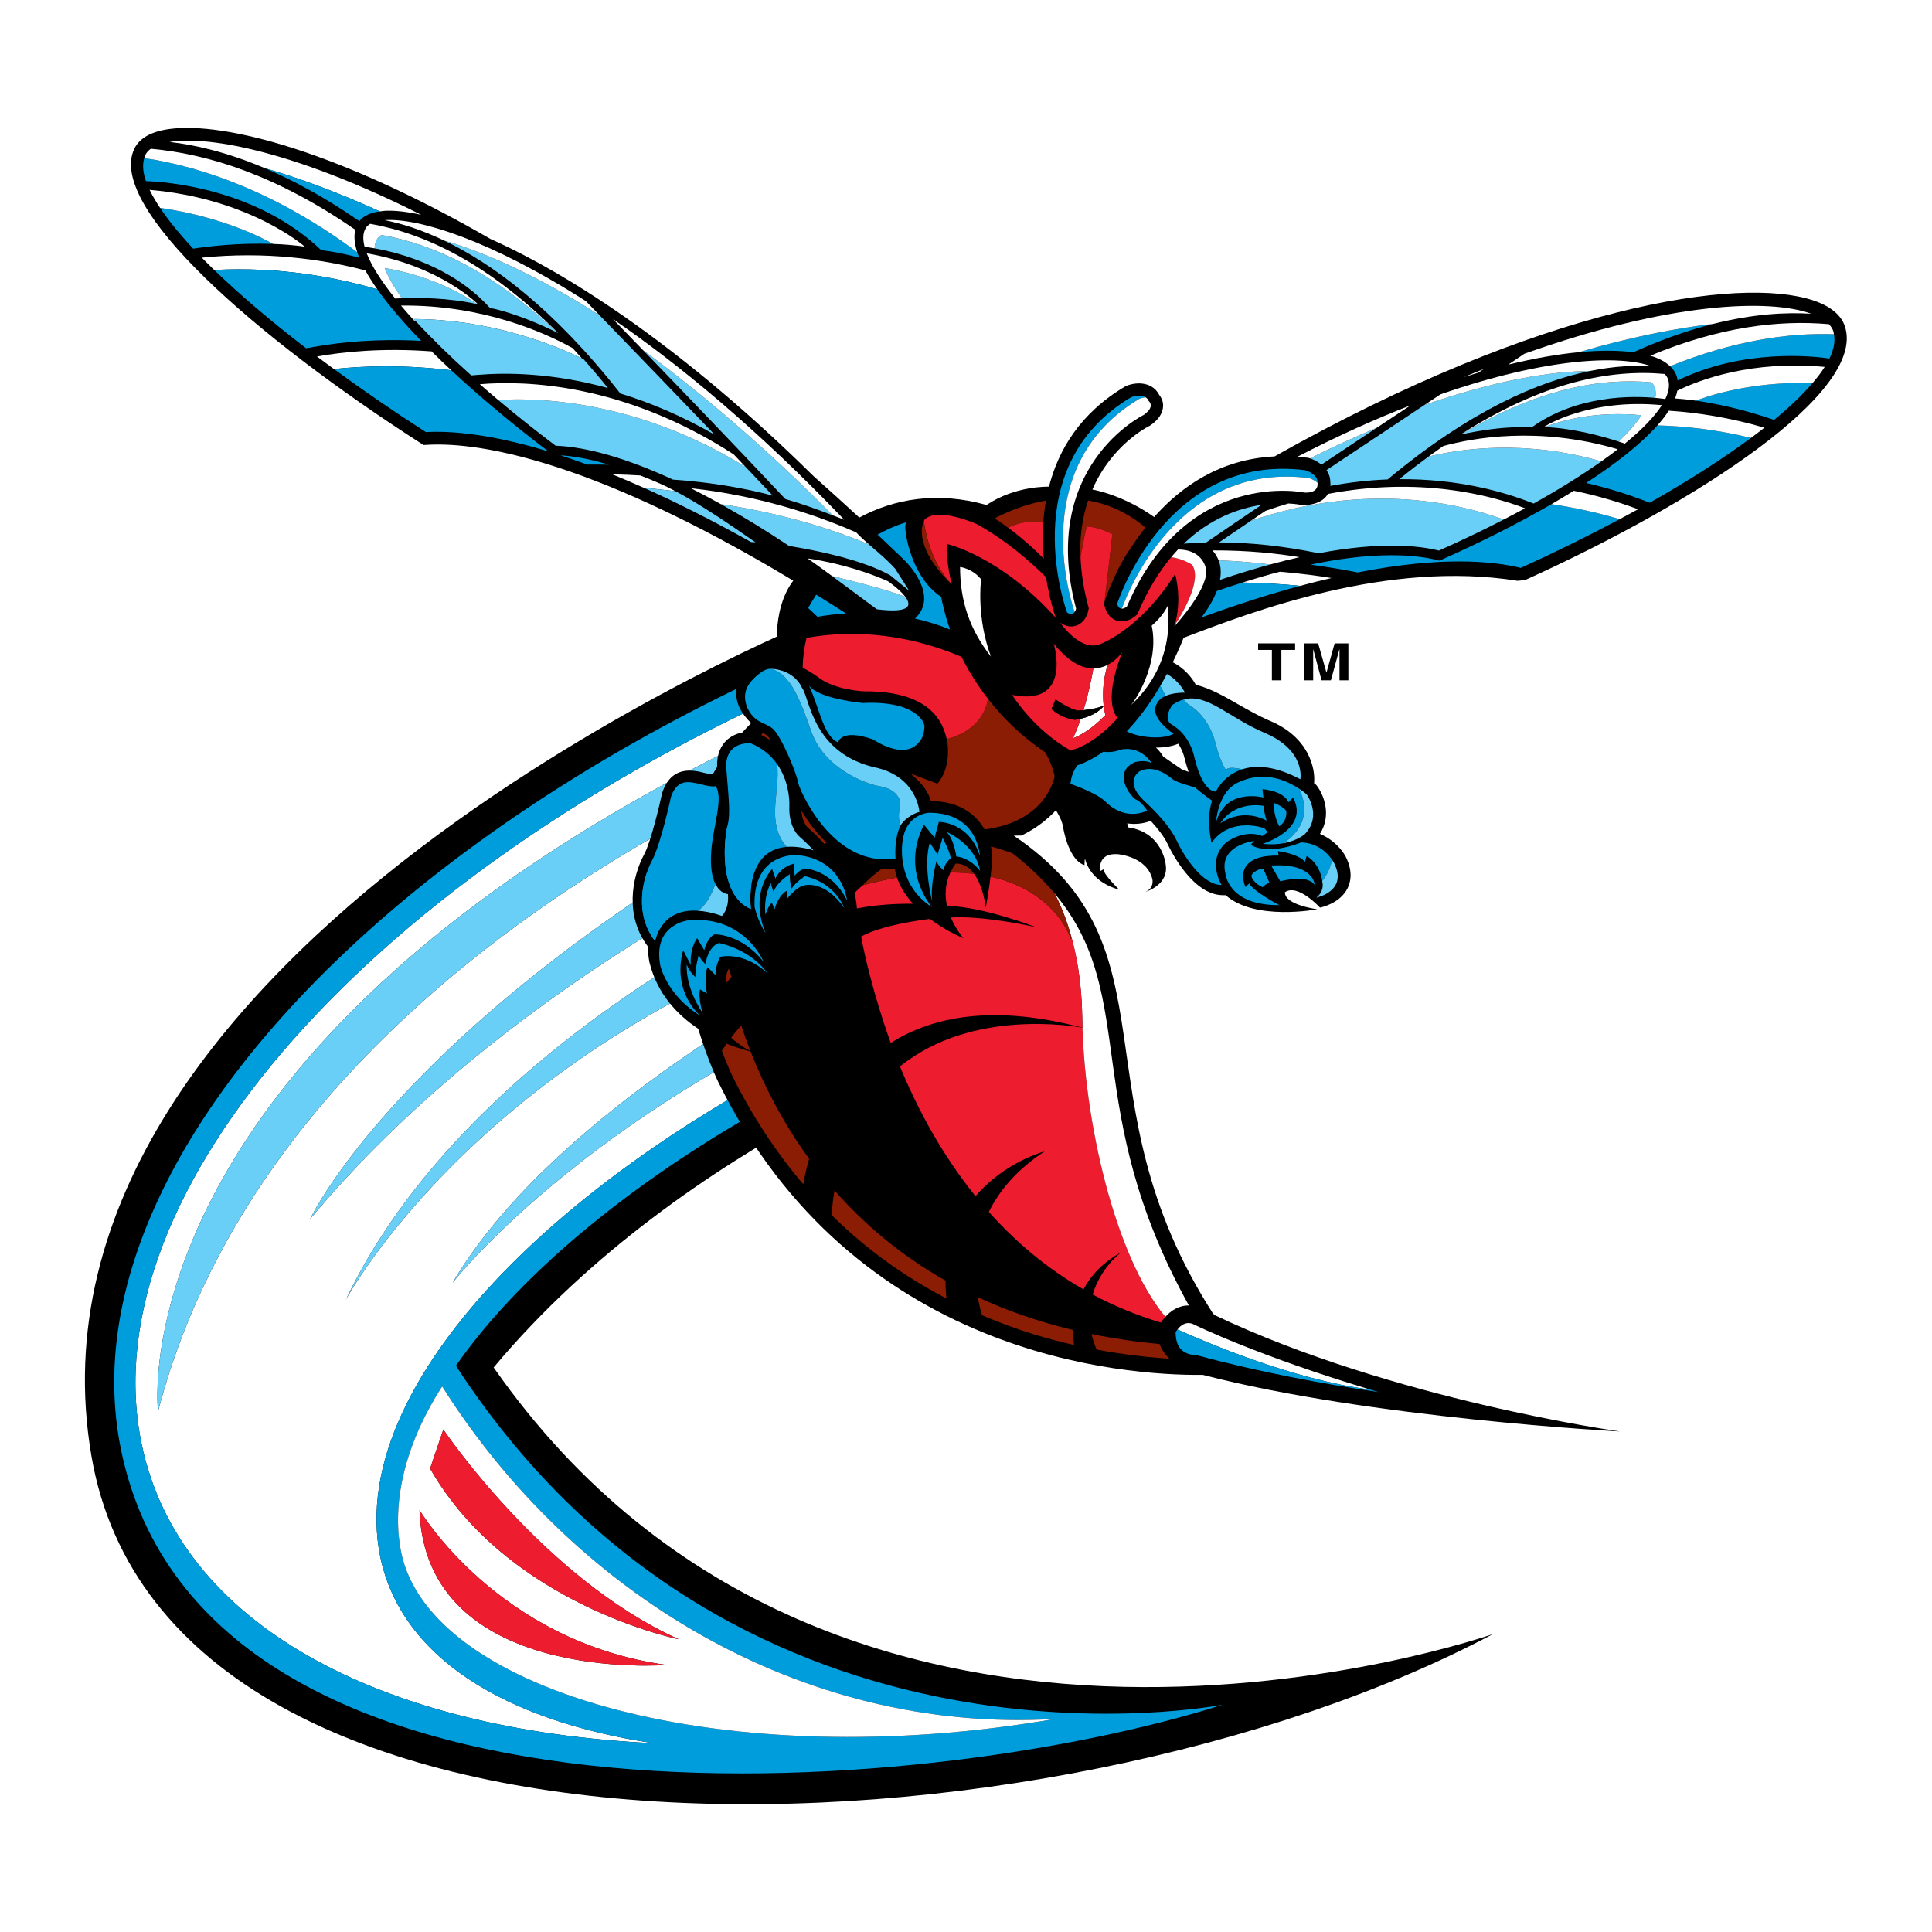 <?xml version="1.0" encoding="utf-8"?>
<!-- Generator: Adobe Illustrator 13.0.0, SVG Export Plug-In . SVG Version: 6.00 Build 14948)  -->
<!DOCTYPE svg PUBLIC "-//W3C//DTD SVG 1.0//EN" "http://www.w3.org/TR/2001/REC-SVG-20010904/DTD/svg10.dtd">
<svg version="1.0" id="Layer_1" xmlns="http://www.w3.org/2000/svg" xmlns:xlink="http://www.w3.org/1999/xlink" x="0px" y="0px"
	 width="192.756px" height="192.756px" viewBox="0 0 192.756 192.756" enable-background="new 0 0 192.756 192.756"
	 xml:space="preserve">
<g>
	<polygon fill-rule="evenodd" clip-rule="evenodd" fill="#FFFFFF" points="0,0 192.756,0 192.756,192.756 0,192.756 0,0 	"/>
	<path fill-rule="evenodd" clip-rule="evenodd" d="M49.251,136.432c19.324-23.098,49.107-32.979,49.107-32.979L81.287,61.856
		c0,0-80.844,32.812-72.163,83.416c7.695,44.857,95.814,41.125,139.844,17.753C148.968,163.024,83.828,185.944,49.251,136.432
		L49.251,136.432z"/>
	<path fill-rule="evenodd" clip-rule="evenodd" fill="#FFFFFF" d="M37.936,155.301c-3.693-17.963,20.398-41.523,55.511-55.872
		l-1.922-4.685l0.851,2.149c-32.642,12.358-47.221,31.086-47.221,31.086c9.288-15.707,32.052-28.899,45.392-35.62l-7.287-17.753
		c-15.324,6.328-57.278,26.93-67.491,66.211c0,0-4.766-38.574,65.868-70.169L80.631,68.2c-42.966,18.807-71.722,50.471-66.51,75.816
		c3.704,18.014,23.692,28.583,51.083,29.905C50.25,171.668,39.99,165.288,37.936,155.301L37.936,155.301L37.936,155.301z
		 M77.572,81.064l1.072,4.543c0,0-28.236,12.658-47.707,36.022C30.938,121.63,39.849,102.478,77.572,81.064L77.572,81.064
		L77.572,81.064z M86.312,86.295l0.73,5.309c-38.652,12.013-52.56,38.112-52.56,38.112C47.944,101.426,86.312,86.295,86.312,86.295
		L86.312,86.295z"/>
	<path fill-rule="evenodd" clip-rule="evenodd" fill="#6ACFF6" d="M77.572,81.064c-37.724,21.413-46.634,40.565-46.634,40.565
		c19.47-23.364,47.707-36.022,47.707-36.022L77.572,81.064L77.572,81.064z"/>
	<path fill-rule="evenodd" clip-rule="evenodd" fill="#6ACFF6" d="M86.312,86.295c0,0-38.367,15.13-51.83,43.42
		c0,0,13.908-26.099,52.56-38.112L86.312,86.295L86.312,86.295z"/>
	<path fill-rule="evenodd" clip-rule="evenodd" fill="#6ACFF6" d="M90.575,92.345c-13.336,6.716-36.125,19.917-45.42,35.635
		c0,0,14.579-18.728,47.221-31.086L90.575,92.345L90.575,92.345z"/>
	<path fill-rule="evenodd" clip-rule="evenodd" fill="#6ACFF6" d="M81.635,70.648c-70.633,31.595-65.867,70.169-65.867,70.169
		c10.213-39.281,52.167-59.883,67.491-66.211L81.635,70.648L81.635,70.648z"/>
	<path fill-rule="evenodd" clip-rule="evenodd" fill="#009DDD" d="M45.773,136.703l-0.284-0.449
		c2.682-3.837,6.254-7.768,10.65-11.653c10.008-8.847,23.312-16.731,38.28-22.804l-0.972-2.368
		c-35.113,14.349-59.205,37.909-55.511,55.872c2.055,9.987,12.314,16.367,27.269,18.621c-27.391-1.322-47.379-11.892-51.083-29.905
		c-5.212-25.346,23.544-57.01,66.51-75.816l-0.959-2.337c-29.967,13.206-53.979,33.005-63.649,53.298
		c-4.26,8.936-5.587,17.519-3.945,25.503c8.31,40.412,79.653,35.038,109.93,25.409C122.008,170.073,74.087,179.612,45.773,136.703
		L45.773,136.703L45.773,136.703z M40.027,154.881c-0.835-4.065-0.18-9.915,4.088-16.558c12.906,20.444,35.68,34.66,61.115,33.176
		C72.676,177.144,42.918,168.94,40.027,154.881L40.027,154.881z"/>
	<path fill-rule="evenodd" clip-rule="evenodd" fill="#FFFFFF" d="M44.115,138.323c-4.268,6.643-4.924,12.492-4.088,16.558
		c2.891,14.06,32.649,22.263,65.204,16.618C79.795,172.983,57.021,158.768,44.115,138.323L44.115,138.323L44.115,138.323z
		 M41.853,150.65c0,0,7.752,13.129,24.661,15.464C66.514,166.114,42.441,168.048,41.853,150.65L41.853,150.65L41.853,150.65z
		 M42.911,146.52l1.321-3.903c0,0,9.942,14.826,23.494,20.934C67.726,163.55,50.716,160.138,42.911,146.52L42.911,146.52z"/>
	<path fill-rule="evenodd" clip-rule="evenodd" fill="#ED1C2E" d="M44.232,142.616c0,0,9.942,14.826,23.494,20.934
		c0,0-17.01-3.412-24.815-17.03L44.232,142.616L44.232,142.616z"/>
	<path fill-rule="evenodd" clip-rule="evenodd" fill="#ED1C2E" d="M41.853,150.65c0,0,7.752,13.129,24.661,15.464
		C66.514,166.114,42.441,168.048,41.853,150.65L41.853,150.65z"/>
	<path fill-rule="evenodd" clip-rule="evenodd" d="M41.915,44.181l0.346,0.221l0.386-0.022c2.584-0.146,7.166,0.206,14.318,2.702
		c6.554,2.287,13.992,5.93,22.178,10.849c-2.301,3.054-1.513,7.748-1.513,7.748s-1.162-0.271-2.084,0.381
		c-1.327,0.938-1.966,1.803-2.072,2.728c-0.162,1.426,0.616,2.54,1.468,3.354c-0.299,0.311-0.604,0.619-0.881,0.935
		c-0.509,0.105-1.107,0.331-1.61,0.822c-0.451,0.442-0.956,1.253-0.903,2.617c-0.151,0.248-0.301,0.496-0.441,0.745
		c-0.237-0.023-0.493-0.061-0.765-0.13c-1.083-0.28-3.337-0.863-4.27,1.967l-0.018,0.055l-0.013,0.057
		c-0.271,1.261-1.115,4.802-1.773,6.031c-1.266,2.363-1.923,6.193,0.385,9.214c-0.012,0.479,0.033,0.987,0.136,1.526l0.005,0.031
		l0.009,0.03c0.784,3.149,2.812,5.238,4.854,6.596c0.989,3.249,1.999,5.303,1.999,5.303c13.523,27.503,40.561,29.309,48.354,29.232
		c16.68,4.331,41.615,5.645,41.615,5.645s-22.693-3.157-40.43-11.602c-0.059-0.055-0.118-0.109-0.178-0.168
		c-13.879-21.653-3.222-36.419-19.874-47.673l0.776-0.012c0.19-0.096,0.383-0.196,0.574-0.302c1.112-0.611,2.056-1.365,2.859-2.223
		c0.335,0.548,0.621,1.131,0.7,1.625c0.229,1.416,0.929,3.5,2.15,3.851c0,0-0.009-0.282,0.036-0.66
		c0.212,0.824,0.938,2.417,3.429,3.114c0,0-1.534-1.481-1.581-2.03l-0.325,0.177c0,0-0.339-1.861,1.775-1.689
		c0,0,2.893,0.232,3.438,2.502c0,0,0.204,0.874-0.692,1.252c0,0,2.392-0.668,2.009-2.789c0,0-0.335-3.166-3.735-3.643
		c-0.016-0.125-0.049-0.259-0.1-0.399c0.775,0.118,1.574,0.046,2.354-0.248c0.639,0.695,1.321,1.543,1.675,2.295
		c0.403,0.854,2.564,5.118,5.531,5.118l0.268,0c2.946,2.608,9.142,1.407,9.142,1.407s-3.282-0.43-3.227-1.701
		c1.28-0.903,3.494,1.537,3.494,1.537c0.205-0.042,2.019-0.442,2.76-1.948c0.309-0.627,0.53-1.673-0.167-3.086
		c0,0-0.697-1.51-2.595-2.328c1.182-1.86,0.381-3.882-0.293-4.777l-0.09-0.118l-0.116-0.091c-0.027-0.023-0.057-0.042-0.086-0.065
		c0.154-1.526-0.558-4.594-4.357-6.204c-1.147-0.485-2.226-1.104-3.271-1.701c-1.376-0.787-2.777-1.587-4.172-1.915
		c-0.384-0.717-1.163-1.669-2.297-2.247c0.363-0.751,0.721-1.55,1.069-2.413c0.013-0.013,0.03-0.03,0.045-0.044
		c6.933-2.645,20.314-7.747,33.284-5.673l0.748-0.073c17.387-7.879,34-18.748,31.922-25.273c-0.373-1.17-1.445-2.056-3.188-2.634
		c-7.376-2.443-26.999,0.512-53.729,15.574c-5.421,0.259-9.329,3.011-12.012,6.043c-3.19-2.259-6.142-2.738-6.161-2.743
		c1.897-4.376,5.404-6.202,5.643-6.32l0.085-0.042l0.073-0.05c0.813-0.562,1.234-1.21,1.255-1.929c0-0.016,0-0.033,0-0.048
		c0-0.449-0.184-0.79-0.396-1.065c-0.63-1.208-2.074-1.339-3.209-0.912l-0.103,0.038l-0.094,0.056
		c-4.489,2.663-6.653,6.348-7.586,9.986c-0.098,0.008-3.346-0.11-6.229,1.829c-4.945-1.396-9.272-0.591-12.694,1.255
		c-1.53-1.415-3.047-2.788-4.55-4.117c-12.733-12.567-24.066-20.021-32.25-23.678c-15.134-8.737-26.544-11.715-32.024-10.972
		c-1.799,0.245-2.973,0.896-3.489,1.936C10.543,20.604,25.658,33.738,41.915,44.181L41.915,44.181L41.915,44.181z M115.327,74.584
		c0.783,0.009,1.566-0.098,2.227-0.381c0.366,0.544,0.541,1.093,0.615,1.39c0.116,0.462,0.252,0.944,0.417,1.417
		c-0.343-0.112-0.612-0.214-0.719-0.277c-0.017-0.013-1.812-1.245-1.812-1.245C115.907,75.222,115.661,74.896,115.327,74.584
		L115.327,74.584z"/>
	<path fill-rule="evenodd" clip-rule="evenodd" fill="#009DDD" d="M127.076,80.104c0,0,0.8,0.266,1.242,0.769
		c0,0,0.208,0.947-0.681,1.568C127.638,82.441,127.076,81.554,127.076,80.104L127.076,80.104z"/>
	<path fill-rule="evenodd" clip-rule="evenodd" fill="#009DDD" d="M126.372,81.867c0,0-0.279-0.814-0.308-1.465
		c0,0-2.789-0.596-4.325,1.755C121.739,82.156,123.737,80.535,126.372,81.867L126.372,81.867z"/>
	<path fill-rule="evenodd" clip-rule="evenodd" fill="#009DDD" d="M120.93,79.894c0,0-1.303-0.948-1.688-1.333
		c0,0-1.758-0.457-2.181-0.773c-0.421-0.316-1.85-1.566-3.33-0.856c0,0-1.697,0.967,0.448,2.999c0,0,2.321,2.039,3.199,3.901
		c0.878,1.863,2.671,4.463,4.499,4.463c0,0-1.53-2.45,0.444-4.225c0,0,1.736-1.396,3.634-0.658l0.524-0.389l-0.341-0.391
		c0,0-3.328-1.235-5.261,1.45C120.878,84.083,120.286,81.773,120.93,79.894L120.93,79.894z"/>
	<path fill-rule="evenodd" clip-rule="evenodd" fill="#009DDD" d="M131.176,88.296c0,0-0.109-2.225-4.348-1.934l0.908,1.567
		C127.736,87.93,130.427,87.166,131.176,88.296L131.176,88.296z"/>
	<path fill-rule="evenodd" clip-rule="evenodd" fill="#009DDD" d="M126.663,88.091l-0.635-1.444c0,0-0.896,0.116-1.185,0.723
		c0,0,0.059,0.635,1.126,1.154C125.97,88.524,126.288,88.149,126.663,88.091L126.663,88.091z"/>
	<path fill-rule="evenodd" clip-rule="evenodd" fill="#009DDD" d="M122.135,80.509c-0.312,0.341-0.581,0.782-0.773,1.354
		l-0.01,0.009c0.025-0.271,0.286-2.556,1.72-3.522c0,0,0.221-0.167,0.618-0.351C123.31,78.466,122.691,79.319,122.135,80.509
		L122.135,80.509z"/>
	<path fill-rule="evenodd" clip-rule="evenodd" fill="#FFFFFF" d="M127.693,57.041c1.989,0.166,3.73,0.395,5.148,0.626
		c-0.998,0.23-2.038,0.492-3.119,0.782c-0.002,0-0.002,0-0.002,0c-1.71-0.172-3.649-0.296-5.756-0.333
		C125.24,57.718,126.489,57.352,127.693,57.041L127.693,57.041z"/>
	<path fill-rule="evenodd" clip-rule="evenodd" fill="#009DDD" d="M110.064,75.006c1.065,0.127,1.69-0.207,1.69-0.207
		c2.144-0.457,3.163,1.371,3.163,1.371c-0.562-0.421-1.651-0.141-1.651-0.141c-2.426,1.02-0.353,3.62,0.104,3.76
		s1.09,1.089,1.09,1.089c-1.757,0.773-3.232,0.036-4.147-0.878c-0.913-0.914-3.513-1.793-3.513-1.793
		c0.073-0.78,0.349-1.387,0.694-1.857C107.992,76.191,108.91,75.817,110.064,75.006L110.064,75.006z"/>
	<path fill-rule="evenodd" clip-rule="evenodd" fill="#6ACFF6" d="M116.419,67.245c1.227,0.658,1.803,1.862,1.803,1.862
		c-0.913,0-1.531,0.146-1.95,0.333c-0.128-0.314-0.312-0.657-0.516-1.002C115.979,68.06,116.199,67.66,116.419,67.245
		L116.419,67.245z"/>
	<path fill-rule="evenodd" clip-rule="evenodd" fill="#009DDD" d="M115.756,68.439c0.204,0.345,0.388,0.688,0.516,1.002
		c-0.744,0.332-0.861,0.791-0.861,0.791c-0.809,1.37,1.687,2.987,1.687,2.987c-1.388,0.694-3.812,0.238-4.683-0.257
		C113.484,71.841,114.628,70.371,115.756,68.439L115.756,68.439z"/>
	<path fill-rule="evenodd" clip-rule="evenodd" fill="#FFFFFF" d="M146.068,37.612c0.666-0.276,1.325-0.542,1.976-0.799
		c-0.168,0.112-0.364,0.244-0.546,0.366C147.029,37.315,146.552,37.461,146.068,37.612L146.068,37.612z"/>
	<path fill-rule="evenodd" clip-rule="evenodd" fill="#009DDD" d="M121.405,58.958c0.868-0.298,1.723-0.582,2.56-0.842
		c2.106,0.038,4.046,0.161,5.756,0.333c0,0,0,0,0.002,0c-2.955,0.793-6.241,1.836-9.844,3.148
		C120.465,60.814,121.04,59.901,121.405,58.958L121.405,58.958z"/>
	<path fill-rule="evenodd" clip-rule="evenodd" fill="#6ACFF6" d="M121.767,57.554c0.062-0.541,0.021-1.075-0.157-1.583
		c-0.009-0.025-0.021-0.046-0.031-0.07c1.955,0.075,3.71,0.236,5.132,0.42c-1.547,0.419-3.216,0.929-4.991,1.527
		C121.734,57.75,121.756,57.652,121.767,57.554L121.767,57.554z"/>
	<path fill-rule="evenodd" clip-rule="evenodd" fill="#FFFFFF" d="M120.968,54.913c3.586-0.019,6.599,0.329,8.685,0.676
		c-0.929,0.208-1.914,0.454-2.942,0.732c-1.422-0.184-3.177-0.345-5.132-0.42C121.438,55.533,121.233,55.205,120.968,54.913
		L120.968,54.913z"/>
	<path fill-rule="evenodd" clip-rule="evenodd" fill="#FFFFFF" d="M114.905,62.42c1.171-0.983,1.582-1.964,1.582-1.964
		c0.349,2.845-0.201,6.709-3.722,9.958C113.097,70.16,115.742,66.335,114.905,62.42L114.905,62.42z"/>
	<path fill-rule="evenodd" clip-rule="evenodd" fill="#FFFFFF" d="M97.888,57.799c-0.055,0.381-0.434,3.91,0.978,7.71
		c-2.117-2.715-3.073-5.495-3.08-8.943C95.786,56.567,97.02,56.714,97.888,57.799L97.888,57.799z"/>
	<path fill-rule="evenodd" clip-rule="evenodd" fill="#FFFFFF" d="M109.082,66.691c0.534,0,1.005-0.144,1.402-0.345
		c-0.132,0.563-0.309,1.257-0.356,1.692c-0.11,0.964-0.085,1.727-0.014,2.343c-0.463,0.265-1.419,0.406-2.017,0.471
		C108.516,69.482,108.844,68.063,109.082,66.691L109.082,66.691z"/>
	<path fill-rule="evenodd" clip-rule="evenodd" fill="#FFFFFF" d="M110.121,70.442c0.043,0.353,0.1,0.668,0.163,0.91
		c-1.471,1.499-2.639,2.081-3.227,2.299c0.288-0.617,0.538-1.273,0.769-1.945C109.215,71.401,109.906,70.705,110.121,70.442
		L110.121,70.442z"/>
	<path fill-rule="evenodd" clip-rule="evenodd" fill="#ED1C2E" d="M105.127,64.21c1.527,1.892,2.872,2.481,3.955,2.481
		c-0.272,1.565-0.657,3.194-1.166,4.736c0.061-0.191,0.122-0.382,0.182-0.575c-0.294,0.031-0.506,0.046-0.506,0.046
		c-0.835-0.094-2.278-1.103-2.278-1.103l-0.399,0.946c1.094,0.971,2.311,1.072,2.311,1.072c0.218-0.024,0.411-0.065,0.602-0.107
		c-0.23,0.671-0.48,1.328-0.769,1.945c0.588-0.218,1.756-0.8,3.227-2.299c-0.177-0.667-0.334-1.753-0.156-3.313
		c0.048-0.436,0.225-1.129,0.356-1.692c0.938-0.476,1.468-1.275,1.468-1.275c-2.057,5.322-0.429,6.55-0.429,6.55
		c-2.746,3.025-4.754,3.232-4.754,3.232c-3.714-2.119-5.786-5.521-5.786-5.521C107.061,70.523,105.127,64.21,105.127,64.21
		L105.127,64.21z"/>
	<path fill-rule="evenodd" clip-rule="evenodd" d="M104.914,70.742l0.399-0.946c0,0,1.443,1.008,2.278,1.103
		c0,0,0.212-0.015,0.506-0.046c-0.06,0.193-0.121,0.383-0.182,0.575c-0.031,0.092-0.058,0.188-0.09,0.279
		c-0.19,0.042-0.384,0.083-0.602,0.107C107.225,71.813,106.008,71.713,104.914,70.742L104.914,70.742z"/>
	<path fill-rule="evenodd" clip-rule="evenodd" d="M107.826,71.706c0.097-0.281,0.184-0.567,0.271-0.854
		c0.598-0.064,1.554-0.206,2.017-0.471c0.003,0.02,0.004,0.041,0.007,0.061C109.906,70.705,109.215,71.401,107.826,71.706
		L107.826,71.706z"/>
	<path fill-rule="evenodd" clip-rule="evenodd" fill="#8A1D03" d="M112.857,54.621c-0.021,0.033-0.046,0.068-0.068,0.102
		c-0.879,1.199-1.65,2.909-2.106,4.023c-0.282,0.674-0.422,1.094-0.431,1.12l-0.056,0.175l0.778-6.645l0.009-0.088
		c-0.843-0.446-1.774-0.737-2.559-0.784c-0.164,0.613-0.421,1.94-0.622,3.021c-0.008-0.231-0.023-0.467-0.023-0.691
		c0-1.877,0.306-3.493,0.773-4.896c0.023,0.002,0.036-0.006,0.046-0.019c2.625,0.46,4.532,1.714,5.675,2.695
		c-0.496,0.641-1.03,1.384-1.415,1.986L112.857,54.621L112.857,54.621z"/>
	<path fill-rule="evenodd" clip-rule="evenodd" fill="#8A1D03" d="M104.002,52.079c0,0-1.826-0.276-3.427,0.566
		c-0.167-0.123-0.319-0.232-0.46-0.332c-0.003-0.001-0.005-0.003-0.006-0.004c-0.41-0.29-0.7-0.478-0.819-0.552
		c-0.007-0.004-0.006-0.004-0.012-0.008c-0.03-0.02-0.053-0.033-0.053-0.033c1.861-0.961,3.571-1.513,5.128-1.772
		c-0.134,0.761-0.22,1.513-0.267,2.247C104.056,52.154,104.034,52.117,104.002,52.079L104.002,52.079z"/>
	<path fill-rule="evenodd" clip-rule="evenodd" fill="#8A1D03" d="M82.251,84.182l-0.142-0.155
		c-0.033-0.036-0.808-0.885-1.467-1.427c-0.23-0.19-0.586-0.734-0.66-1.662c0.618,1.034,1.452,2.166,2.481,3.151
		C82.393,84.121,82.322,84.149,82.251,84.182L82.251,84.182z"/>
	<path fill-rule="evenodd" clip-rule="evenodd" fill="#8A1D03" d="M76.877,73.851c-0.281-0.197-0.594-0.371-0.92-0.533
		c0.062-0.065,0.131-0.126,0.194-0.192c0.146,0.105,0.278,0.199,0.388,0.279C76.629,73.483,76.745,73.64,76.877,73.851
		L76.877,73.851z"/>
	<path fill-rule="evenodd" clip-rule="evenodd" fill="#ED1C2E" d="M109.017,129.155c0.799-2.711,2.854-4.22,2.854-4.22
		c-1.899,1.048-3.062,2.369-3.773,3.711c-3.71-2.13-6.826-4.795-9.442-7.734c1.028-2.094,2.76-4.191,5.568-6.043
		c0,0-3.985,1.048-6.896,4.478c-3.333-4.126-5.768-8.662-7.538-12.946c7.228-5.849,17.567-3.989,18.211-3.865
		c0.301,9.976,3.385,22.996,8.27,28.844c-0.174,0.19-0.33,0.386-0.452,0.575C113.364,131.214,111.099,130.271,109.017,129.155
		L109.017,129.155z"/>
	<path fill-rule="evenodd" clip-rule="evenodd" fill="#8A1D03" d="M92.874,79.927c-0.195-0.735-0.733-1.709-2.056-2.758l0,0
		c1.022,0.383,1.948,0.73,2.711,1.017c1.529-1.775,0.941-4.441,0.941-4.444V73.74c2.795-0.744,3.882-2.53,4.094-4.027
		c1.442,1.86,3.302,3.723,5.731,5.36c0.451,0.814,0.792,1.624,0.924,2.388c0,0-0.712,4.497-6.988,5.295
		C97.399,81.298,95.776,79.936,92.874,79.927L92.874,79.927z"/>
	<path fill-rule="evenodd" clip-rule="evenodd" fill="#ED1C2E" d="M94.469,73.74L94.469,73.74c-0.239-0.562-0.616-4.826-8.237-4.765
		c-0.197-0.007-3.053-0.138-4.685-1.469c0,0-0.608-0.443-1.466-0.896c0.022-0.968,0.138-1.962,0.384-2.968
		c5.172-0.935,10.557-0.199,15.465,1.888c0.653,1.324,1.523,2.752,2.633,4.182C98.352,71.21,97.265,72.997,94.469,73.74
		L94.469,73.74z"/>
	<path fill-rule="evenodd" clip-rule="evenodd" fill="#009DDD" d="M74.954,88.311c-0.186,1.28-0.035,2.386-0.035,2.386
		c-3.331-1.443-2.646-7.013-2.338-8.329C72.87,86.246,74.245,87.772,74.954,88.311L74.954,88.311z"/>
	<path fill-rule="evenodd" clip-rule="evenodd" fill="#009DDD" d="M64.577,86.944c-0.074,1.371,0.114,3.518,1.634,5.172
		c-0.708,0.843-0.854,1.791-0.854,1.791C63.585,91.591,63.92,88.789,64.577,86.944L64.577,86.944z"/>
	<path fill-rule="evenodd" clip-rule="evenodd" fill="#009DDD" d="M116.957,70.335c0.398-0.28,0.783-0.453,1.163-0.554
		c0.117,0.189,0.273,0.388,0.396,0.461c1.886,1.14,2.538,3.058,2.731,3.828c0.312,1.259,0.719,2.206,1.047,2.745
		c0.292-0.333,0.95-0.186,1.67-0.07c-1.928,0.613-2.657,2.236-2.657,2.236c-1.44-0.07-2.102-3.267-2.172-3.549
		c-0.07-0.281-0.51-2.136-2.214-3.128C115.938,71.732,116.957,70.335,116.957,70.335L116.957,70.335z"/>
	<path fill-rule="evenodd" clip-rule="evenodd" fill="#6ACFF6" d="M122.294,76.815c-0.328-0.539-0.734-1.485-1.047-2.745
		c-0.193-0.771-0.846-2.688-2.731-3.828c-0.122-0.073-0.278-0.271-0.396-0.461c2.34-0.619,4.477,1.82,8.043,3.333
		c4.147,1.757,3.574,4.632,3.574,4.632c-2.593-1.372-4.458-1.419-5.773-1.001C123.244,76.629,122.586,76.481,122.294,76.815
		L122.294,76.815z"/>
	<polygon fill-rule="evenodd" clip-rule="evenodd" fill="#009DDD" points="131.911,87.896 131.913,87.897 131.914,87.908 
		131.911,87.896 	"/>
	<path fill-rule="evenodd" clip-rule="evenodd" fill="#009DDD" d="M125.125,83.898l-0.344,0.401
		c1.971,1.089,5.037-0.256,5.037-0.256c1.744,0.074,2.704,1.174,3.093,1.754c-0.177,0.678-0.479,1.482-0.998,2.101
		c0,0-0.112-1.61-1.548-2.499c0,0-0.111,0.401-0.171,0.581c-0.747-0.851-2.7-1.059-2.7-1.059l0.077,0.443
		c-0.879-0.025-1.526,0.102-1.526,0.102c-2.987,0.605-1.779,3.04-1.779,3.04l0.38-0.373c0.282,0.738,2.987,2.174,2.987,2.174
		c-5.124,0.038-5.369-3.146-5.369-3.146C121.54,84.319,125.125,83.898,125.125,83.898L125.125,83.898z"/>
	<path fill-rule="evenodd" clip-rule="evenodd" fill="#6ACFF6" d="M133.122,86.151c1.37,2.776-1.793,3.409-1.793,3.409
		c0.715-0.577,0.687-1.252,0.585-1.652c-0.001-0.003,0-0.007-0.001-0.01c0.52-0.619,0.821-1.423,0.998-2.101
		C133.051,86.006,133.122,86.151,133.122,86.151L133.122,86.151z"/>
	<path fill-rule="evenodd" clip-rule="evenodd" fill="#009DDD" d="M123.071,78.35c0,0,2.824-2.128,6.546,0.344
		c0.604,1.241,1.188,3.581-1.567,5.436c-0.574,0.105-1.253,0.152-2.062,0.054c0,0,4.709-1.44,3.024-4.604l-0.459,0.457
		c0,0-0.01-0.007-0.013-0.009c-0.132-0.317-0.648-1.08-2.585-1.295l0.093,0.835c-0.415-0.102-3.679-0.793-4.699,2.331
		C121.349,81.899,121.545,79.378,123.071,78.35L123.071,78.35z"/>
	<path fill-rule="evenodd" clip-rule="evenodd" fill="#6ACFF6" d="M129.617,78.694c0.238,0.16,0.482,0.336,0.729,0.535
		c0,0,1.616,2.143-0.176,4.005c0,0-0.719,0.639-2.12,0.896C130.805,82.274,130.221,79.935,129.617,78.694L129.617,78.694z"/>
	<path fill-rule="evenodd" clip-rule="evenodd" fill="#6ACFF6" d="M125.86,50.37c-1.865,1.259-3.734,2.528-5.519,3.751
		c-0.743,0.017-1.49,0.069-2.237,0.12C120.764,51.687,123.624,50.702,125.86,50.37L125.86,50.37z"/>
	<path fill-rule="evenodd" clip-rule="evenodd" fill="#6ACFF6" d="M137.354,42.681c-1.622,1.076-3.5,2.325-5.521,3.676
		c-0.347-0.288-0.763-0.509-1.191-0.644c0.019,0.006,0.035,0.014,0.052,0.02C133.01,44.587,135.238,43.565,137.354,42.681
		L137.354,42.681z"/>
	<path fill-rule="evenodd" clip-rule="evenodd" fill="#FFFFFF" d="M140.745,40.436c-0.897,0.592-2.058,1.36-3.391,2.245
		c-2.116,0.885-4.345,1.906-6.661,3.052c-0.017-0.005-0.033-0.014-0.052-0.02l-0.106-0.034l-0.109-0.013
		c-0.338-0.044-0.662-0.066-0.988-0.092C133.493,43.474,137.273,41.778,140.745,40.436L140.745,40.436z"/>
	<path fill-rule="evenodd" clip-rule="evenodd" fill="#6ACFF6" d="M124.785,51.965c11.601-3.954,20.876-1.725,25.24-0.13
		c-2.029,1.046-4.192,2.085-6.465,3.095c-2.087-0.514-5.869-0.89-12,0.266c-3.48-0.715-6.719-1.065-9.935-1.082
		C122.662,53.406,123.722,52.686,124.785,51.965L124.785,51.965z"/>
	<path fill-rule="evenodd" clip-rule="evenodd" fill="#FFFFFF" d="M124.785,51.965c0.489-0.332,0.979-0.664,1.469-0.994
		c0.773-0.273,1.535-0.518,2.285-0.738c0.748,0.038,1.228,0.128,1.313,0.146l0.095,0.019c0,0,1.848,0.098,2.539-1.118
		c9.117-1.747,16.158,0.1,19.667,1.429c-0.69,0.375-1.402,0.75-2.128,1.125C145.661,50.241,136.386,48.012,124.785,51.965
		L124.785,51.965z"/>
	<path fill-rule="evenodd" clip-rule="evenodd" fill="#6ACFF6" d="M132.347,46.903c3.421-2.283,6.873-4.576,9.757-6.488
		c0.004-0.002,0.004-0.001,0.009-0.005c7.031-2.444,12.624-3.375,16.506-3.396c0.003,0,0.007,0,0.01,0
		c-5.096,1.04-11.918,3.919-20.183,10.822c-1.795,0.069-3.707,0.271-5.718,0.642c0.004-0.04,0.014-0.075,0.016-0.116
		c0.011-0.089-0.02-0.192-0.02-0.278C132.724,47.643,132.581,47.245,132.347,46.903L132.347,46.903z"/>
	<path fill-rule="evenodd" clip-rule="evenodd" fill="#FFFFFF" d="M142.112,40.41c-0.005,0.003-0.005,0.002-0.009,0.005
		c0.558-0.37,1.104-0.731,1.613-1.07c10.604-3.686,17.941-3.934,21.065-2.796c-1.623-0.113-3.688-0.037-6.154,0.466
		c-0.003,0-0.007,0-0.01,0C154.736,37.035,149.144,37.966,142.112,40.41L142.112,40.41z"/>
	<path fill-rule="evenodd" clip-rule="evenodd" fill="#009DDD" d="M84.406,61.202c-0.953,0.062-1.904,0.167-2.846,0.333
		l-0.931-0.873c0.232-0.417,0.503-0.868,0.805-1.333C82.415,59.937,83.405,60.559,84.406,61.202L84.406,61.202z"/>
	<path fill-rule="evenodd" clip-rule="evenodd" fill="#009DDD" d="M90.312,55.967l-0.596-0.576c-0.722-0.695-1.44-1.379-2.156-2.053
		c0.866-0.492,1.804-0.913,2.826-1.224c-0.023,0.107-0.052,0.21-0.064,0.324c-0.075,0.663,0.578,5.132,3.58,7.112
		c0.1,0.575,0.353,1.753,0.881,3.254c-1.138-0.465-2.31-0.82-3.499-1.088C93.816,59.372,90.312,55.967,90.312,55.967L90.312,55.967z
		"/>
	<path fill-rule="evenodd" clip-rule="evenodd" fill="#FFFFFF" d="M42.026,21.434c-1.406-0.314-2.61-0.448-3.578-0.406
		c-0.196,0.009-0.364,0.04-0.542,0.063c-4.329-1.961-8.274-3.396-11.496-4.315c-3.796-1.61-7-2.333-9.488-2.612
		C21.005,13.495,29.807,15.268,42.026,21.434L42.026,21.434z"/>
	<path fill-rule="evenodd" clip-rule="evenodd" fill="#009DDD" d="M37.906,21.091c-0.957,0.122-1.645,0.446-2.048,0.973
		c-3.446-2.384-6.612-4.085-9.447-5.289C29.632,17.695,33.578,19.129,37.906,21.091L37.906,21.091z"/>
	<path fill-rule="evenodd" clip-rule="evenodd" fill="#009DDD" d="M14.396,15.775c5.943,0.873,13.43,3.561,21.247,9.389
		c0.057,0.178,0.122,0.359,0.197,0.545c-2.451-0.648-3.79-0.747-3.79-0.747c-6.491-6.207-15.591-6.832-17.489-6.893
		C14.25,17.176,14.199,16.41,14.396,15.775L14.396,15.775z"/>
	<path fill-rule="evenodd" clip-rule="evenodd" fill="#FFFFFF" d="M35.643,25.165c-7.817-5.829-15.304-8.517-21.247-9.389
		c0.035-0.109,0.059-0.222,0.109-0.323c0.113-0.228,0.293-0.433,0.538-0.611c5.796,0.52,12.638,2.7,20.403,8.081
		C35.293,23.564,35.367,24.318,35.643,25.165L35.643,25.165z"/>
	<path fill-rule="evenodd" clip-rule="evenodd" fill="#FFFFFF" d="M36.45,26.978c0.332,0.602,0.734,1.234,1.199,1.892
		c-4.171-1.225-9.847-2.281-16.275-1.934c-0.43-0.417-0.848-0.828-1.241-1.231C26.543,25.056,32.143,25.857,36.45,26.978
		L36.45,26.978z"/>
	<path fill-rule="evenodd" clip-rule="evenodd" fill="#009DDD" d="M37.648,28.87c1.124,1.591,2.618,3.328,4.371,5.137
		c-4.419-0.239-8.056,0.132-10.625,0.589l-0.852,0.15c-3.563-2.735-6.658-5.377-9.17-7.811
		C27.802,26.589,33.478,27.645,37.648,28.87L37.648,28.87z"/>
	<path fill-rule="evenodd" clip-rule="evenodd" fill="#FFFFFF" d="M43.058,35.058c0.629,0.624,1.285,1.253,1.965,1.887
		c-4.708-0.572-8.726-0.446-11.704-0.125c-0.572-0.418-1.147-0.837-1.699-1.252C34.218,35.105,38.159,34.693,43.058,35.058
		L43.058,35.058z"/>
	<path fill-rule="evenodd" clip-rule="evenodd" fill="#009DDD" d="M60.755,46.36c-0.719-0.006-1.432-0.021-2.169-0.008
		c-0.928-0.342-1.812-0.648-2.665-0.926C57.083,45.501,58.669,45.745,60.755,46.36L60.755,46.36z"/>
	<path fill-rule="evenodd" clip-rule="evenodd" fill="#009DDD" d="M45.022,36.945c2.915,2.713,6.26,5.492,9.708,8.105
		c-5.882-1.798-9.842-2.075-12.239-1.939c-3.271-2.1-6.335-4.212-9.172-6.29C36.296,36.499,40.314,36.373,45.022,36.945
		L45.022,36.945z"/>
	<path fill-rule="evenodd" clip-rule="evenodd" fill="#FFFFFF" d="M65.893,48.271c0.474,0.208,0.979,0.463,1.498,0.738
		c-1.108-0.137-2.172-0.252-3.141-0.334c-1.095-0.489-2.15-0.939-3.162-1.351c0.828,0.015,1.765,0.051,2.786,0.112
		C64.517,47.685,65.185,47.959,65.893,48.271L65.893,48.271z"/>
	<path fill-rule="evenodd" clip-rule="evenodd" fill="#6ACFF6" d="M75.382,54.112c-0.15-0.011-0.314-0.026-0.458-0.036
		c-3.929-2.199-7.48-3.975-10.674-5.402c0.968,0.083,2.032,0.198,3.141,0.334C69.756,50.259,72.542,52.125,75.382,54.112
		L75.382,54.112z"/>
	<path fill-rule="evenodd" clip-rule="evenodd" fill="#6ACFF6" d="M89.316,56.744l1.397,2.203l-1.909-1.559
		c-2.806-1.553-7.377-2.486-10.067-2.914c-2.473-1.644-4.74-3.019-6.817-4.176c3.592,0.514,9.314,1.715,14.789,4.03
		C87.593,55.102,88.526,55.861,89.316,56.744L89.316,56.744z"/>
	<path fill-rule="evenodd" clip-rule="evenodd" fill="#FFFFFF" d="M85.426,53.119c0.394,0.419,0.833,0.815,1.283,1.209
		c-5.475-2.315-11.196-3.516-14.789-4.03c-1.044-0.582-2.044-1.112-2.991-1.585C72.51,49.09,78.674,50.15,85.426,53.119
		L85.426,53.119z"/>
	<path fill-rule="evenodd" clip-rule="evenodd" fill="#6ACFF6" d="M74.401,46.598c0.909,0.957,1.814,1.911,2.695,2.846
		c-3.155-0.823-6.399-1.346-9.957-1.593c-5.772-2.667-9.557-3.308-11.705-3.378c-2.03-1.532-3.946-3.061-5.728-4.562
		C54.324,39.609,64.075,40.202,74.401,46.598L74.401,46.598z"/>
	<path fill-rule="evenodd" clip-rule="evenodd" fill="#FFFFFF" d="M73.2,45.335c0.401,0.421,0.802,0.841,1.201,1.263
		c-10.326-6.396-20.077-6.989-24.694-6.687c-0.628-0.529-1.242-1.056-1.835-1.576C52.389,37.955,62.191,38.222,73.2,45.335
		L73.2,45.335z"/>
	<path fill-rule="evenodd" clip-rule="evenodd" fill="#6ACFF6" d="M78.353,49.787c-4.799-5.102-10.34-10.863-14.189-14.842
		c5.576,4.074,12.288,9.75,18.916,16.47C81.502,50.799,79.933,50.242,78.353,49.787L78.353,49.787z"/>
	<path fill-rule="evenodd" clip-rule="evenodd" fill="#FFFFFF" d="M84.227,51.854c-0.385-0.159-0.765-0.291-1.147-0.439
		c-6.627-6.719-13.34-12.396-18.916-16.47c-1.193-1.233-2.228-2.301-3.022-3.117C67.902,36.461,75.731,42.972,84.227,51.854
		L84.227,51.854z"/>
	<path fill-rule="evenodd" clip-rule="evenodd" fill="#6ACFF6" d="M59.819,31.456c3.363,3.475,7.652,7.916,11.493,11.923
		C68,41.473,64.824,40.155,61.89,39.26c-6.686-8.519-12.778-12.957-17.558-15.25c3.792,1.07,9.232,3.441,15.476,7.437
		C59.814,31.452,59.814,31.452,59.819,31.456L59.819,31.456z"/>
	<path fill-rule="evenodd" clip-rule="evenodd" fill="#FFFFFF" d="M58.453,30.045c0.434,0.448,0.891,0.92,1.367,1.411
		c-0.005-0.004-0.005-0.004-0.011-0.009c-6.244-3.996-11.684-6.366-15.476-7.437c-2.324-1.115-4.338-1.726-5.956-2.046
		C41.671,21.73,48.809,23.875,58.453,30.045L58.453,30.045z"/>
	<path fill-rule="evenodd" clip-rule="evenodd" fill="#6ACFF6" d="M47.623,30.349c0,0,0.003,0.002,0.004,0.002
		c-2.895-0.657-5.937-0.659-7.537-0.598c-0.797-1.127-1.378-2.143-1.712-3.017C42.748,27.487,45.833,29.132,47.623,30.349
		L47.623,30.349z"/>
	<path fill-rule="evenodd" clip-rule="evenodd" fill="#FFFFFF" d="M36.589,25.275c7.38,1.271,11.098,5.088,11.098,5.088
		c-0.021-0.004-0.04-0.008-0.059-0.012c-0.001,0-0.004-0.002-0.004-0.002c-1.791-1.216-4.875-2.861-9.244-3.613
		c0.333,0.875,0.915,1.89,1.712,3.017c-0.26,0.009-0.484,0.021-0.661,0.031C38.039,28.052,37.066,26.522,36.589,25.275
		L36.589,25.275z"/>
	<path fill-rule="evenodd" clip-rule="evenodd" fill="#FFFFFF" d="M40.005,30.486c8.261-0.091,14.478,2.772,17.122,4.248
		c0.307,0.328,0.617,0.673,0.926,1.019c-3.265-1.592-9.528-3.902-16.78-3.922c0.066,0.072,0.141,0.148,0.209,0.221
		c-0.034,0-0.066-0.002-0.1-0.002C40.892,31.515,40.43,30.992,40.005,30.486L40.005,30.486z"/>
	<path fill-rule="evenodd" clip-rule="evenodd" fill="#6ACFF6" d="M58.052,35.752c0.052,0.025,0.109,0.051,0.158,0.076
		c0.807,0.907,1.62,1.864,2.44,2.887c-5.538-1.521-10.123-1.555-12.992-1.313l-0.64,0.054c-2.117-1.895-3.973-3.713-5.538-5.405
		c-0.068-0.073-0.143-0.149-0.209-0.221C48.524,31.851,54.788,34.161,58.052,35.752L58.052,35.752z"/>
	<path fill-rule="evenodd" clip-rule="evenodd" fill="#6ACFF6" d="M37.625,23.85c0.099-0.157,0.245-0.293,0.439-0.406
		c5.028,0.887,10.986,3.527,17.563,9.758c-4.247-2.085-6.749-2.479-6.749-2.479c-3.747-4.161-9.139-5.531-11.534-5.951
		c0.009,0.001,0.021,0.001,0.029,0.003C37.382,24.42,37.462,24.108,37.625,23.85L37.625,23.85z"/>
	<path fill-rule="evenodd" clip-rule="evenodd" fill="#6ACFF6" d="M55.672,33.223c-0.014-0.006-0.025-0.012-0.039-0.019
		c0.005,0.002,0.017,0.006,0.033,0.013C55.668,33.219,55.67,33.221,55.672,33.223L55.672,33.223z"/>
	<path fill-rule="evenodd" clip-rule="evenodd" fill="#FFFFFF" d="M36.502,22.736c0.099-0.157,0.247-0.293,0.439-0.406
		c5.323,0.938,11.687,3.84,18.725,10.886c-0.016-0.006-0.028-0.01-0.033-0.013c-0.001,0-0.003-0.001-0.005-0.002
		c-6.578-6.231-12.535-8.872-17.563-9.758c-0.194,0.113-0.34,0.25-0.439,0.406c-0.163,0.259-0.243,0.571-0.251,0.926
		c-0.009-0.002-0.02-0.002-0.029-0.003c-0.42-0.074-0.76-0.122-0.969-0.147C36.174,23.847,36.207,23.208,36.502,22.736
		L36.502,22.736z"/>
	<path fill-rule="evenodd" clip-rule="evenodd" fill="#6ACFF6" d="M87.496,60.79c-0.419-0.287-2.503-1.867-4.47-3.312
		c1.914,0.444,5.451,1.339,7.298,2.064C90.967,60.396,90.857,61.205,87.496,60.79L87.496,60.79z"/>
	<path fill-rule="evenodd" clip-rule="evenodd" fill="#FFFFFF" d="M88.579,57.98c0,0,1.172,0.799,1.746,1.562
		c-1.848-0.725-5.385-1.62-7.298-2.064c-0.901-0.663-1.778-1.297-2.457-1.766C82.43,55.984,85.427,56.602,88.579,57.98L88.579,57.98
		z"/>
	<path fill-rule="evenodd" clip-rule="evenodd" fill="#6ACFF6" d="M163.767,41.43c-0.484,0.764-1.327,1.726-2.276,2.625
		c-1.524-0.498-4.464-1.329-7.4-1.447C156.073,41.85,159.396,41.008,163.767,41.43L163.767,41.43z"/>
	<path fill-rule="evenodd" clip-rule="evenodd" fill="#FFFFFF" d="M165.803,40.423c-0.727,1.146-1.988,2.446-3.697,3.84
		c-0.165-0.058-0.374-0.129-0.615-0.208c0.949-0.898,1.792-1.86,2.276-2.625c-4.371-0.422-7.693,0.42-9.677,1.177l0,0
		c-0.005,0-0.024-0.006-0.046-0.015C154.229,42.474,158.579,39.729,165.803,40.423L165.803,40.423z"/>
	<path fill-rule="evenodd" clip-rule="evenodd" fill="#6ACFF6" d="M142.533,45.548c3.301-0.797,9.674-1.691,17.229,0.485
		c-1.922,1.361-4.195,2.78-6.753,4.204l-0.605-0.23c-2.714-1.029-7.14-2.244-12.8-2.197C140.6,46.999,141.575,46.25,142.533,45.548
		L142.533,45.548z"/>
	<path fill-rule="evenodd" clip-rule="evenodd" fill="#FFFFFF" d="M142.533,45.548c0.042-0.031,0.084-0.062,0.126-0.093
		c0.451-0.328,0.897-0.647,1.339-0.952c2.86-0.79,9.46-2.024,17.404,0.32c-0.265,0.205-0.538,0.412-0.82,0.62
		c-0.159,0.118-0.326,0.236-0.492,0.355c-0.108,0.079-0.216,0.157-0.327,0.235C152.207,43.857,145.834,44.751,142.533,45.548
		L142.533,45.548z"/>
	<path fill-rule="evenodd" clip-rule="evenodd" fill="#6ACFF6" d="M145.768,43.345c7.663-4.583,13.967-5.661,19.002-5.197
		c0.162,0.167,0.275,0.346,0.337,0.534c0.101,0.31,0.111,0.65,0.045,1.015c0.043,0.004,0.072,0.008,0.112,0.012
		c-2.351-0.228-7.917-0.334-12.464,2.938c0,0-2.512-0.282-7.077,0.708C145.736,43.351,145.752,43.349,145.768,43.345L145.768,43.345
		z"/>
	<path fill-rule="evenodd" clip-rule="evenodd" fill="#FFFFFF" d="M165.106,38.682c-0.062-0.188-0.175-0.367-0.337-0.534
		c-5.035-0.464-11.339,0.614-19.002,5.197c-0.016,0.003-0.031,0.005-0.045,0.01c8.282-5.296,15.034-6.532,20.366-6.042
		c0.162,0.168,0.274,0.347,0.335,0.535c0.186,0.564,0.081,1.227-0.277,1.967c-0.097-0.015-0.223-0.032-0.366-0.05
		c-0.048-0.006-0.103-0.012-0.155-0.018c-0.111-0.013-0.229-0.025-0.361-0.038c-0.04-0.004-0.069-0.008-0.112-0.012
		C165.218,39.333,165.207,38.992,165.106,38.682L165.106,38.682z"/>
	<path fill-rule="evenodd" clip-rule="evenodd" fill="#009DDD" d="M130.263,46.921c0,0,1.254,0.394,1.188,1.246
		c-0.351-0.314-0.824-0.464-0.824-0.464c-12.8-1.656-17.928,10.901-18.7,13.025c-0.184,0.002-0.372-0.102-0.468-0.478
		C111.458,60.25,116.288,45.113,130.263,46.921L130.263,46.921z"/>
	<path fill-rule="evenodd" clip-rule="evenodd" fill="#FFFFFF" d="M130.626,47.703c0,0,0.474,0.15,0.824,0.464
		c-0.003,0.055,0.198,1.065-1.337,0.974c0,0-11.723-2.507-17.683,11.375c0,0-0.249,0.208-0.505,0.212
		C112.698,58.604,117.826,46.047,130.626,47.703L130.626,47.703z"/>
	<path fill-rule="evenodd" clip-rule="evenodd" fill="#009DDD" d="M27.234,24.336c-3.494-0.129-6.65,0.272-7.959,0.472
		c-1.37-1.465-2.477-2.829-3.304-4.066c4.932,0.704,9,2.304,11.26,3.593C27.233,24.335,27.234,24.335,27.234,24.336L27.234,24.336z"
		/>
	<path fill-rule="evenodd" clip-rule="evenodd" fill="#FFFFFF" d="M30.408,24.61c-1.061-0.152-2.132-0.236-3.173-0.274
		c0-0.001-0.001-0.001-0.002-0.002c-2.26-1.289-6.329-2.889-11.26-3.593c-0.424-0.634-0.778-1.239-1.047-1.8
		C24.968,19.802,30.408,24.61,30.408,24.61L30.408,24.61z"/>
	<path fill-rule="evenodd" clip-rule="evenodd" fill="#ED1C2E" d="M108.562,49.933c0.013,0.001,0.025,0.003,0.037,0.004
		c-0.01,0.013-0.022,0.021-0.046,0.019C108.556,49.948,108.559,49.941,108.562,49.933L108.562,49.933z"/>
	<path fill-rule="evenodd" clip-rule="evenodd" fill="#ED1C2E" d="M104.136,55.744c-1.518-1.56-3.077-2.764-4.021-3.43
		c0.141,0.1,0.293,0.208,0.46,0.332c1.601-0.843,3.427-0.566,3.427-0.566c0.032,0.038,0.054,0.075,0.085,0.113
		C104.009,53.445,104.042,54.646,104.136,55.744L104.136,55.744z"/>
	<path fill-rule="evenodd" clip-rule="evenodd" fill="#009DDD" d="M112.87,39.622c0,0,0.901-0.339,1.441,0.024
		c-0.341,0.03-0.619,0.135-0.619,0.135c-10.991,6.518-7.062,19.555-6.482,21.284c-0.131,0.19-0.364,0.334-0.754,0.034
		C106.456,61.099,101.085,46.611,112.87,39.622L112.87,39.622z"/>
	<path fill-rule="evenodd" clip-rule="evenodd" fill="#FFFFFF" d="M113.692,39.781c0,0,0.278-0.105,0.619-0.135
		c0.122,0.083,0.226,0.201,0.297,0.368c0,0,0.708,0.548-0.522,1.397c0,0-10.479,5.105-6.726,19.309c0,0-0.041,0.188-0.15,0.345
		C106.631,59.336,102.701,46.299,113.692,39.781L113.692,39.781z"/>
	<path fill-rule="evenodd" clip-rule="evenodd" fill="#009DDD" d="M132.673,55.965c5.429-0.915,8.793-0.559,10.66-0.099l0.279,0.069
		l0.271-0.12c3.806-1.692,7.556-3.578,10.909-5.519c2.646,0.394,4.942,0.943,6.796,1.503c-3.069,1.641-6.365,3.273-9.862,4.858
		c-2.827-0.689-7.958-1.176-16.287,0.455c-1.598-0.322-3.147-0.568-4.681-0.778C131.404,56.202,132.051,56.07,132.673,55.965
		L132.673,55.965z"/>
	<path fill-rule="evenodd" clip-rule="evenodd" fill="#FFFFFF" d="M157.02,48.963c2.635,0.549,4.798,1.237,6.408,1.846
		c-0.598,0.331-1.221,0.661-1.839,0.991c-1.854-0.56-4.15-1.109-6.796-1.503C155.557,49.854,156.3,49.409,157.02,48.963
		L157.02,48.963z"/>
	<path fill-rule="evenodd" clip-rule="evenodd" fill="#009DDD" d="M169.217,39.972c2.401-0.929,6.653-1.912,11.62-1.751
		c-0.981,1.149-2.27,2.382-3.84,3.676c-1.281-0.449-4.413-1.456-7.938-1.944C169.111,39.959,169.168,39.965,169.217,39.972
		L169.217,39.972z"/>
	<path fill-rule="evenodd" clip-rule="evenodd" fill="#009DDD" d="M165.363,42.441c2.867,0.083,6.016,0.439,9.332,1.25
		c-2.801,2.076-6.212,4.264-10.102,6.463l-0.818-0.309c-1.476-0.559-3.344-1.151-5.529-1.658
		C161.26,46.229,163.743,44.268,165.363,42.441L165.363,42.441z"/>
	<path fill-rule="evenodd" clip-rule="evenodd" fill="#FFFFFF" d="M166.493,40.975c2.936,0.195,6.149,0.701,9.543,1.696
		c-0.428,0.336-0.878,0.677-1.341,1.02c-3.316-0.811-6.465-1.167-9.332-1.25C165.806,41.941,166.188,41.452,166.493,40.975
		L166.493,40.975z"/>
	<path fill-rule="evenodd" clip-rule="evenodd" fill="#FFFFFF" d="M167.35,38.975c2.265-1.102,7.408-3.037,14.702-2.368
		c-0.325,0.516-0.737,1.055-1.215,1.614c-4.967-0.161-9.219,0.822-11.62,1.751c-0.049-0.007-0.105-0.013-0.157-0.02
		c-0.637-0.088-1.285-0.152-1.938-0.2C167.225,39.488,167.304,39.229,167.35,38.975L167.35,38.975z"/>
	<path fill-rule="evenodd" clip-rule="evenodd" fill="#009DDD" d="M167.273,37.504c-0.119-0.361-0.349-0.676-0.649-0.963
		c6.201-2.518,11.747-3.356,16.347-3.195c0.14,0.712-0.008,1.522-0.447,2.425c-1.625-0.24-8.618-1.008-15.144,2.188
		C167.357,37.804,167.322,37.653,167.273,37.504L167.273,37.504z"/>
	<path fill-rule="evenodd" clip-rule="evenodd" fill="#FFFFFF" d="M164.911,35.571c-0.085-0.028-0.183-0.051-0.271-0.077
		c6.909-2.888,12.834-3.588,17.831-3.15c0.217,0.228,0.368,0.472,0.45,0.729c0.027,0.087,0.032,0.182,0.05,0.272
		c-4.6-0.161-10.146,0.677-16.347,3.195C166.214,36.148,165.654,35.818,164.911,35.571L164.911,35.571z"/>
	<path fill-rule="evenodd" clip-rule="evenodd" fill="#009DDD" d="M157.529,35.139c5.124-1.507,9.749-2.405,13.415-2.826
		c-2.408,0.603-5.079,1.517-7.99,2.835C161.487,34.951,159.67,34.935,157.529,35.139L157.529,35.139z"/>
	<path fill-rule="evenodd" clip-rule="evenodd" fill="#FFFFFF" d="M150.474,36.381c0.554-0.373,1.097-0.738,1.614-1.085
		c14.429-5.132,24.386-5.528,28.618-3.994c-2.504-0.16-5.779,0.012-9.762,1.01c-3.666,0.421-8.291,1.319-13.415,2.826
		C155.466,35.335,153.104,35.738,150.474,36.381L150.474,36.381z"/>
	<path fill-rule="evenodd" clip-rule="evenodd" fill="#ED1C2E" d="M107.418,62.403c0.677-0.25,1.036-0.902,1.146-1.429l0.062-0.286
		l-0.075-0.283c-0.47-1.775-0.693-3.387-0.748-4.862c0.201-1.081,0.458-2.408,0.622-3.021c0.784,0.047,1.716,0.338,2.559,0.784
		l-0.009,0.088l-0.778,6.645l-0.055,0.171l0.09,0.352c0.001,0.002,0.002,0.004,0.002,0.007c0.014,0.052,0.032,0.096,0.048,0.144
		c0.262,0.803,0.81,1.099,1.128,1.201c0.706,0.227,1.412-0.074,1.837-0.432l0.229-0.193l0.119-0.276
		c0.961-2.238,2.076-4.011,3.261-5.427c1.158,0.152,2.073,0.753,2.073,0.753c1.096,1.548-1.144,5.155-1.739,6.058
		c-0.002,0.008-0.007,0.036-0.012,0.069c-0.003,0.004-0.013,0.014-0.013,0.014c0.838-2.659,0.077-5.211,0.077-5.211
		c-3.502,5.533-7.389,6.957-7.389,6.957c-2.003,0.926-4.04-2.057-4.04-2.057c-0.019-0.021-0.036-0.04-0.055-0.061
		C106.472,62.629,107.102,62.521,107.418,62.403L107.418,62.403z"/>
	<path fill-rule="evenodd" clip-rule="evenodd" fill="#FFFFFF" d="M118.928,56.341c0,0-0.915-0.601-2.073-0.753
		c0.223-0.266,0.446-0.524,0.674-0.765c2.696,0.014,2.825,2.141,2.825,2.141c0.036,2.015-3.037,5.353-3.177,5.504
		c0.005-0.033,0.01-0.061,0.012-0.069C117.784,61.497,120.023,57.89,118.928,56.341L118.928,56.341z"/>
	<path fill-rule="evenodd" clip-rule="evenodd" fill="#8A1D03" d="M115.699,134.095c0.163,0.469,0.463,0.98,0.984,1.472
		c-2.084-0.145-4.582-0.418-7.28-0.916c-0.213-0.534-0.391-1.057-0.5-1.552C111.043,133.536,113.308,133.872,115.699,134.095
		L115.699,134.095z"/>
	<path fill-rule="evenodd" clip-rule="evenodd" fill="#8A1D03" d="M73.946,102.299c0.272,0.822,0.577,1.678,0.926,2.569
		c-0.295-0.148-1.122-0.602-1.923-1.337C73.228,103.165,73.572,102.742,73.946,102.299L73.946,102.299z"/>
	<path fill-rule="evenodd" clip-rule="evenodd" fill="#8A1D03" d="M107.076,132.699c-0.012,0.579,0.027,1.084,0.076,1.489
		c-1.278-0.287-2.584-0.625-3.897-1.028c-1.817-0.556-3.574-1.21-5.281-1.938c-0.151-0.518-0.302-1.118-0.421-1.802
		C100.401,130.745,103.564,131.859,107.076,132.699L107.076,132.699z"/>
	<path fill-rule="evenodd" clip-rule="evenodd" fill="#8A1D03" d="M94.337,127.77c-0.003,0.568,0.029,1.166,0.087,1.782
		c-2.576-1.344-5.005-2.892-7.264-4.646c-1.473-1.144-2.875-2.375-4.206-3.691c0.075-0.85,0.174-1.667,0.301-2.448
		C86.153,122.065,89.784,125.192,94.337,127.77L94.337,127.77z"/>
	<path fill-rule="evenodd" clip-rule="evenodd" fill="#8A1D03" d="M74.886,104.904c1.302,3.314,3.176,7.043,5.843,10.707
		c-0.321,1.115-0.496,2.013-0.585,2.545c-2.746-3.229-5.135-6.858-7.119-10.892c-0.012-0.022-0.445-0.927-1.008-2.435
		c0.128-0.193,0.282-0.419,0.485-0.7C72.501,104.129,73.669,104.619,74.886,104.904L74.886,104.904z"/>
	<path fill-rule="evenodd" clip-rule="evenodd" fill="#8A1D03" d="M76.877,73.851c-0.281-0.197-0.594-0.371-0.92-0.533
		c0.062-0.065,0.131-0.126,0.194-0.192c0.146,0.105,0.278,0.199,0.388,0.279C76.629,73.483,76.745,73.64,76.877,73.851
		L76.877,73.851z"/>
	<path fill-rule="evenodd" clip-rule="evenodd" fill="#8A1D03" d="M82.109,84.027c-0.033-0.036-0.808-0.885-1.467-1.427
		c-0.23-0.19-0.586-0.734-0.66-1.662c0.618,1.034,1.452,2.166,2.481,3.151c-0.071,0.032-0.142,0.06-0.213,0.092L82.109,84.027
		L82.109,84.027z"/>
	<path fill-rule="evenodd" clip-rule="evenodd" fill="#009DDD" d="M92.158,72.172c0,0-0.696-2.298-6.087-2.035
		c0,0-4.285-0.383-5.348-1.71c1.057,2.286,1.419,4.996,2.892,5.645c0,0,0.247-1.442,3.515-0.288c0,0,3.532,2.488,4.894-0.249
		C92.023,73.535,92.38,72.606,92.158,72.172L92.158,72.172z"/>
	<path fill-rule="evenodd" clip-rule="evenodd" fill="#009DDD" d="M84.505,89.832c0,0-0.414-4.119-4.98-4.521
		c0,0-4.461-0.341-4.24,5.175c0,0,0.302,1.415,1.127,2.646c0,0-1.781-3.557,0.618-6.435l0.336,0.959c0,0,0.388-1.079,1.822-1.487
		l0.097,1.199c0,0,0.393-0.547,1.021-0.712C80.306,86.656,82.965,86.731,84.505,89.832L84.505,89.832z"/>
	<path fill-rule="evenodd" clip-rule="evenodd" fill="#009DDD" d="M76.195,95.986c0,0-1.846-4.635-7.433-4.175
		c0,0-3.682,0.31-2.883,4.539c0,0,0.685,3,3.998,4.988c0,0-2.872-2.313-1.72-6.534l0.767,1.487c0,0-0.178-1.515,0.625-2.687
		l0.718,1.2c0,0,0.192-1.104,1.008-1.583C71.274,93.22,73.959,93.125,76.195,95.986L76.195,95.986z"/>
	<path fill-rule="evenodd" clip-rule="evenodd" fill="#009DDD" d="M93.003,90.526c0,0-3.214-3.588-0.816-8.242l1.055,1.295
		l0.432-1.583c0,0,3.021,0,4.083,3.402c0,0-0.129-4.331-5.096-4.311c0,0-2.201,0.113-2.584,2.665
		C90.076,83.752,89.171,88.069,93.003,90.526L93.003,90.526z"/>
	<path fill-rule="evenodd" clip-rule="evenodd" fill="#009DDD" d="M94.417,82.99c0,0,2.902,1.207,3.366,3.905
		c0,0-0.921-1.303-2.37-1.443C95.413,85.452,95.173,83.665,94.417,82.99L94.417,82.99z"/>
	<path fill-rule="evenodd" clip-rule="evenodd" fill="#009DDD" d="M94.046,83.587c0,0,0.823,1.56,0.794,2.046
		c0,0-0.639,0.544-0.695,1.188c0,0-0.44-0.293-0.72-0.887c0,0-0.631,2.401-0.417,4.019c0,0-0.929-3.487-0.247-5.878l0.781,1.17
		L94.046,83.587L94.046,83.587z"/>
	<path fill-rule="evenodd" clip-rule="evenodd" fill="#009DDD" d="M76.013,67.024c0.268-0.189,0.545-0.28,0.823-0.31
		c2.086,0.46,3.061,3.336,4.12,6.301c1.296,3.629,5.314,5.185,6.87,5.444c1.556,0.259,2.204,1.296,1.945,2.204
		c-0.175,0.612-0.056,1.342,0.042,1.752c0.008-0.017,0.02-0.03,0.027-0.046c-0.67,1.372-0.492,3.281-0.492,3.281
		c-6.308,0.997-9.687-7.009-9.764-7.715c-0.076-0.706-1.678-4.644-2.557-5.29c-0.88-0.646-1.77-0.522-2.508-2.114
		C74.134,69.384,74.211,68.298,76.013,67.024L76.013,67.024z"/>
	<path fill-rule="evenodd" clip-rule="evenodd" fill="#6ACFF6" d="M89.771,80.663c0.259-0.908-0.39-1.944-1.945-2.204
		c-1.555-0.259-5.573-1.815-6.87-5.444c-1.059-2.965-2.033-5.841-4.12-6.301C79.33,66.822,80,68.6,80,68.6
		c0.805,0.96,0.98,6.682,7.629,8.042c3.917,1.026,4.101,4.367,4.101,4.367c-0.222,0.017-1.388,0.502-1.889,1.36
		c-0.009,0.015-0.02,0.03-0.027,0.046C89.715,82.005,89.595,81.275,89.771,80.663L89.771,80.663z"/>
	<path fill-rule="evenodd" clip-rule="evenodd" fill="#009DDD" d="M72.602,82.28c0.294-1.138,0.078-2.759-0.134-5.568
		c-0.212-2.808,2.419-2.554,2.419-2.554c1.208,0.486,2.047,1.233,2.631,2.058c0.227,1.439-0.191,3.214-0.191,4.836
		c0,1.926,0.709,2.965,1.171,3.436c0.001,0.002,0.003,0.003,0.004,0.005c-4.385,0.336-3.583,6.204-3.583,6.204
		C71.51,89.22,72.307,83.417,72.602,82.28L72.602,82.28z"/>
	<path fill-rule="evenodd" clip-rule="evenodd" fill="#6ACFF6" d="M77.327,81.052c0-1.622,0.418-3.397,0.191-4.836
		c1.071,1.513,1.272,3.293,1.237,4.249c-0.056,1.475,0.454,2.553,1.059,3.053c0.607,0.5,1.357,1.322,1.357,1.322
		c-1.057-0.309-1.934-0.403-2.67-0.347c-0.001-0.002-0.003-0.002-0.004-0.005C78.036,84.017,77.327,82.978,77.327,81.052
		L77.327,81.052z"/>
	<path fill-rule="evenodd" clip-rule="evenodd" fill="#009DDD" d="M65.061,85.837c0.874-1.632,1.876-6.312,1.876-6.312
		c0.619-1.874,1.853-1.562,2.99-1.268c1.137,0.294,1.474,0.185,1.474,0.185c0.796,1.127-0.226,3.909-0.431,6.348
		c-0.144,1.726,0.083,2.771,0.411,3.412c-0.368,0.956-0.949,2.206-1.771,2.648l-0.013,0.013c-3.73-0.23-4.239,3.045-4.239,3.045
		C63.175,91.057,64.187,87.468,65.061,85.837L65.061,85.837z"/>
	<path fill-rule="evenodd" clip-rule="evenodd" fill="#6ACFF6" d="M71.38,88.201c0.502,0.986,1.246,1.004,1.246,1.004
		c0.137,1.508-0.598,2.183-0.598,2.183c-0.939-0.333-1.735-0.483-2.431-0.526l0.013-0.013C70.432,90.407,71.013,89.157,71.38,88.201
		L71.38,88.201z"/>
	<path fill-rule="evenodd" clip-rule="evenodd" fill="#009DDD" d="M76.552,97.084c0,0-1.391-2.197-4.798-3
		c0,0-1.048,0.197-1.375,2.105c0,0-0.571-0.481-0.648-0.985c0,0-0.442,1.615-0.338,2.288c0,0-0.528-0.419-0.879-1.242
		c0,0-0.203,2.146,1.576,4.798c0,0-0.452-1.496-0.253-2.334l0.697,0.392c0,0-0.363-1.698,0.065-2.606l0.792,0.791
		c0,0-0.066-0.885,0.477-1.828C71.867,95.461,74.15,94.871,76.552,97.084L76.552,97.084z"/>
	<path fill-rule="evenodd" clip-rule="evenodd" fill="#009DDD" d="M84.23,90.598c0,0-0.828-2.487-3.926-3.183
		c0,0-1.046,0.693-1.306,1.249c0,0-0.253-0.752-0.187-1.451c0,0-1.4,0.851-1.619,1.795c0,0-0.27-0.646-0.277-0.92
		c0,0-0.757,1.234-0.545,3.179c0,0,0.26-0.883,0.641-1.199l0.272,0.646c0,0,0.351-1.411,1.247-1.858l0.03,0.769
		c0,0,0.97-1.197,1.694-1.292C80.255,88.333,82.266,87.751,84.23,90.598L84.23,90.598z"/>
	<path fill-rule="evenodd" clip-rule="evenodd" fill="#FFFFFF" d="M117.473,132.643c0.336-0.426,0.856-0.829,1.551-0.543
		c0.413,0.205,6.543,3.188,17.659,6.531c-0.003,0-0.004,0.001-0.007,0.001C129.122,137.69,120.261,133.901,117.473,132.643
		L117.473,132.643z"/>
	<path fill-rule="evenodd" clip-rule="evenodd" fill="#009DDD" d="M119.502,135.234l-0.159-0.041c0,0-0.153,0.001-0.154,0.001
		c-0.009-0.001-0.825-0.016-1.355-0.565c-0.123-0.126-0.227-0.28-0.309-0.453c-0.156-0.329-0.229-0.764-0.236-1.273
		c0.053-0.084,0.116-0.172,0.185-0.26c2.788,1.259,11.649,5.048,19.203,5.989c0.003,0,0.004-0.001,0.007-0.001
		c0.288,0.086,0.565,0.172,0.861,0.259C132.093,138.084,125.663,136.907,119.502,135.234L119.502,135.234z"/>
	<path fill-rule="evenodd" clip-rule="evenodd" fill="#8A1D03" d="M94.826,87.043c0.14-0.295,0.305-0.589,0.521-0.884
		c0.812-0.017,1.409,0.424,1.848,1.031c-0.735-0.09-1.521-0.141-2.367-0.146C94.826,87.044,94.826,87.043,94.826,87.043
		L94.826,87.043z"/>
	<path fill-rule="evenodd" clip-rule="evenodd" d="M86.069,88.329c-0.277,0.236-0.547,0.486-0.808,0.756
		c-0.007-0.033-0.022-0.066-0.032-0.1c-0.291-1.157-0.841-2.404-1.851-3.559c0.167-0.062,0.335-0.121,0.505-0.18
		c1.281,0.871,2.635,1.355,4.045,1.446C87.029,87.367,86.291,88.066,86.069,88.329L86.069,88.329z"/>
	<path fill-rule="evenodd" clip-rule="evenodd" fill="#ED1C2E" d="M85.261,89.084c0.261-0.27,0.531-0.52,0.808-0.756l-0.001,0.002
		c1.211-0.328,2.348-0.581,3.425-0.777c-0.097-0.288-0.176-0.583-0.227-0.89c0.226,1.365,0.942,2.534,1.827,3.506
		c-0.001,0-0.003,0-0.004,0c-1.79-0.021-3.676,0.106-5.594,0.461c0,0.001,0,0.001-0.001,0.001c-0.036-0.51-0.12-1.068-0.265-1.646
		C85.239,89.018,85.254,89.051,85.261,89.084L85.261,89.084z"/>
	<path fill-rule="evenodd" clip-rule="evenodd" fill="#8A1D03" d="M86.068,88.331l0.001-0.001c0.136-0.161,0.476-0.491,0.917-0.872
		c0.277-0.236,0.59-0.491,0.969-0.766c0.434,0.026,0.87,0.02,1.312-0.028c0.05,0.307,0.13,0.603,0.227,0.89
		C88.416,87.75,87.279,88.002,86.068,88.331L86.068,88.331z"/>
	<path fill-rule="evenodd" clip-rule="evenodd" fill="#ED1C2E" d="M92.173,51.982c0.038-0.084,0.067-0.132,0.067-0.132
		c1.297-1.329,5.214,0.437,5.214,0.437c2.916,1.62,5.293,3.686,6.909,5.297c0.367,2.336,0.922,3.894,0.939,3.943l0.05,0.133
		c-5.598-6.231-10.867-7.385-10.867-7.385c-0.212,1.121,0.46,4.028,0.46,4.028C92.825,56.038,92.294,52.961,92.173,51.982
		C92.174,51.982,92.174,51.982,92.173,51.982L92.173,51.982z"/>
	<path fill-rule="evenodd" clip-rule="evenodd" fill="#8A1D03" d="M92.173,51.982C92.174,51.982,92.174,51.982,92.173,51.982
		c0.121,0.979,0.652,4.056,2.772,6.32C91.288,54.75,91.931,52.523,92.173,51.982L92.173,51.982z"/>
	<path fill-rule="evenodd" clip-rule="evenodd" fill="#8A1D03" d="M72.986,97.48l-0.273-0.848c0,0-0.356,0.561-0.301,1.477
		L72.986,97.48L72.986,97.48z"/>
	<path fill-rule="evenodd" clip-rule="evenodd" fill="#FFFFFF" d="M105.212,89.127c0.133,0.157,0.254,0.316,0.379,0.474
		c8.042,10.108,2.166,21.053,13.025,40.649c-0.991-0.021-1.793,0.517-2.347,1.129c-5.036-6.029-8.159-19.684-8.29-29.763
		c-0.046-3.514-0.548-6.312-1.198-8.522c-0.486-1.655-1.054-2.988-1.59-3.992C105.197,89.111,105.205,89.119,105.212,89.127
		L105.212,89.127z"/>
	<path fill-rule="evenodd" clip-rule="evenodd" fill="#ED1C2E" d="M92.781,91.683c1.688,1.26,3.332,1.916,3.332,1.916
		s-0.724-0.822-1.246-2.059c3.03-0.198,7.811,0.794,8.537,0.982c0,0-5.293-2.07-8.919-2.141c-0.228-1.009-0.218-2.166,0.34-3.338
		c0,0,0,0,0.001,0.001c0.846,0.005,1.632,0.056,2.367,0.146c0.94,1.297,1.151,3.357,1.156,3.363c0,0,0.292-1.537,0.478-3.09l0,0
		c6.604,1.465,8.023,6.248,8.023,6.248c0.02-0.083-0.007-0.307-0.07-0.617c-0.241-0.82-0.502-1.56-0.77-2.221
		c0.993,2.423,1.904,5.924,1.968,10.744c0.005,0.302,0.011,0.608,0.021,0.917c-8.892-2.364-14.973-1.11-19.13,1.52
		c-0.171-0.464-1.964-5.412-2.957-10.601c0-0.003-0.001-0.007-0.002-0.01C88.03,92.269,92.156,91.754,92.781,91.683L92.781,91.683z"
		/>
	<path fill-rule="evenodd" clip-rule="evenodd" fill="#8A1D03" d="M106.852,93.71c0,0-1.42-4.782-8.023-6.248l0,0
		c0.093-0.793,0.16-1.591,0.146-2.19c-0.006-0.242-0.049-0.525-0.11-0.821c0.703,0.188,1.412,0.414,2.159,0.685
		c1.69,1.32,3.045,2.635,4.166,3.961c0.138,0.259,0.279,0.547,0.422,0.848c0.117,0.255,0.235,0.529,0.354,0.815
		c0.015,0.039,0.031,0.073,0.047,0.112c0.268,0.661,0.528,1.401,0.77,2.221C106.845,93.403,106.871,93.627,106.852,93.71
		L106.852,93.71z"/>
	<polygon fill-rule="evenodd" clip-rule="evenodd" points="127.843,67.875 126.896,67.875 126.896,64.84 125.525,64.84 
		125.525,64.188 129.214,64.188 129.214,64.84 127.843,64.84 127.843,67.875 	"/>
	<polygon fill-rule="evenodd" clip-rule="evenodd" points="134.527,67.875 133.643,67.875 133.643,64.794 133.63,64.794 
		132.784,67.875 131.855,67.875 131.027,64.794 131.016,64.794 131.016,67.875 130.131,67.875 130.131,64.188 131.515,64.188 
		132.336,67.094 132.348,67.094 133.156,64.188 134.527,64.188 134.527,67.875 	"/>
</g>
</svg>
